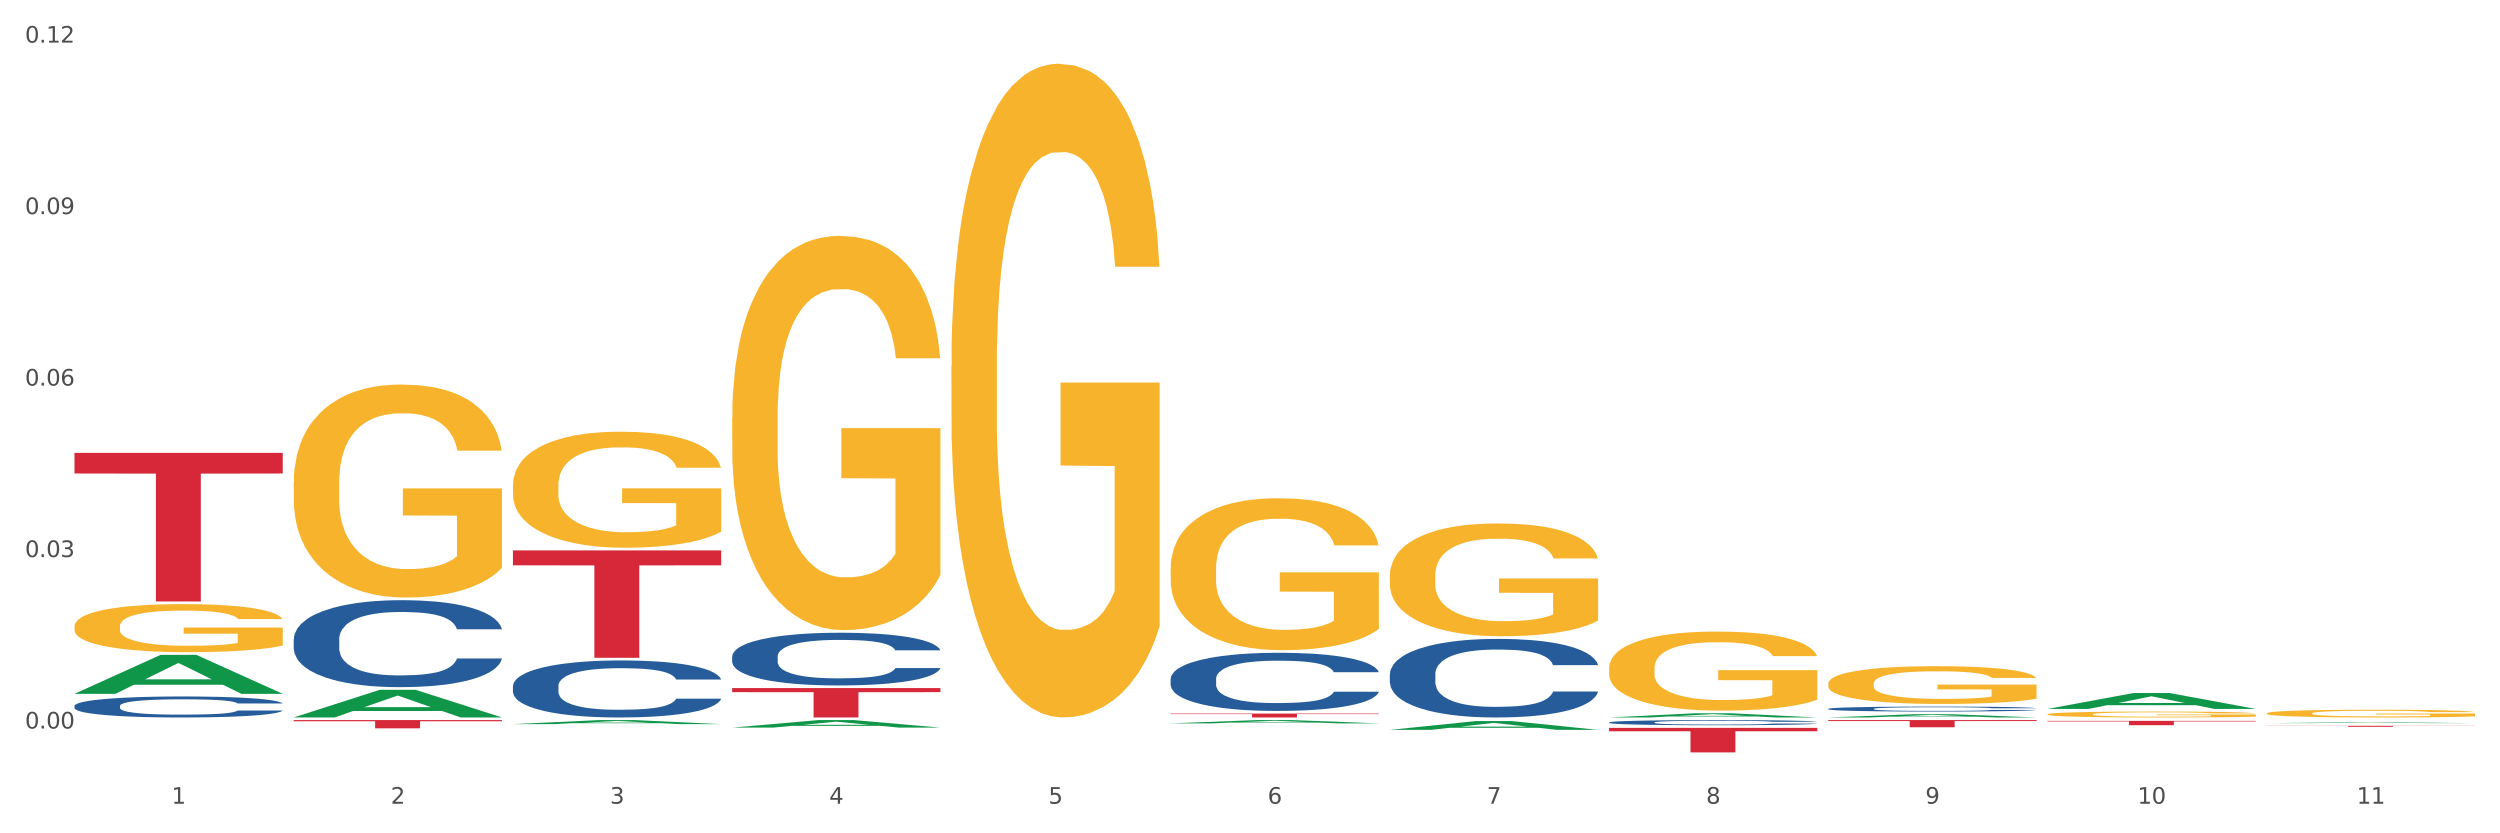 <?xml version="1.0" encoding="utf-8" standalone="no"?>
<!DOCTYPE svg PUBLIC "-//W3C//DTD SVG 1.1//EN"
  "http://www.w3.org/Graphics/SVG/1.1/DTD/svg11.dtd">
<svg xmlns:xlink="http://www.w3.org/1999/xlink" width="1080pt" height="360pt" viewBox="0 0 1080 360" xmlns="http://www.w3.org/2000/svg" version="1.1">
 <rect x="0" y="0" width="1080" height="360" fill="#333333" stroke="none"/>
 <defs>
  <style type="text/css">*{stroke-linejoin: round; stroke-linecap: butt}</style>
 </defs>
 <g id="figure_1">
  <g id="patch_1">
   <path d="M 0 360 
L 1080 360 
L 1080 0 
L 0 0 
z
" style="fill: #ffffff; stroke: #ffffff; stroke-linejoin: miter"/>
  </g>
  <g id="axes_1">
   <g id="matplotlib.axis_1">
    <g id="xtick_1">
     <g id="text_1">
      <!-- 1 -->
      <g style="fill: #4d4d4d" transform="translate(74.106 347.204) scale(0.096 -0.096)">
       <defs>
        <path id="DejaVuSans-31" d="M 794 531 
L 1825 531 
L 1825 4091 
L 703 3866 
L 703 4441 
L 1819 4666 
L 2450 4666 
L 2450 531 
L 3481 531 
L 3481 0 
L 794 0 
L 794 531 
z
" transform="scale(0.016)"/>
       </defs>
       <use xlink:href="#DejaVuSans-31"/>
      </g>
     </g>
    </g>
    <g id="xtick_2">
     <g id="text_2">
      <!-- 2 -->
      <g style="fill: #4d4d4d" transform="translate(168.812 347.204) scale(0.096 -0.096)">
       <defs>
        <path id="DejaVuSans-32" d="M 1228 531 
L 3431 531 
L 3431 0 
L 469 0 
L 469 531 
Q 828 903 1448 1529 
Q 2069 2156 2228 2338 
Q 2531 2678 2651 2914 
Q 2772 3150 2772 3378 
Q 2772 3750 2511 3984 
Q 2250 4219 1831 4219 
Q 1534 4219 1204 4116 
Q 875 4013 500 3803 
L 500 4441 
Q 881 4594 1212 4672 
Q 1544 4750 1819 4750 
Q 2544 4750 2975 4387 
Q 3406 4025 3406 3419 
Q 3406 3131 3298 2873 
Q 3191 2616 2906 2266 
Q 2828 2175 2409 1742 
Q 1991 1309 1228 531 
z
" transform="scale(0.016)"/>
       </defs>
       <use xlink:href="#DejaVuSans-32"/>
      </g>
     </g>
    </g>
    <g id="xtick_3">
     <g id="text_3">
      <!-- 3 -->
      <g style="fill: #4d4d4d" transform="translate(263.517 347.204) scale(0.096 -0.096)">
       <defs>
        <path id="DejaVuSans-33" d="M 2597 2516 
Q 3050 2419 3304 2112 
Q 3559 1806 3559 1356 
Q 3559 666 3084 287 
Q 2609 -91 1734 -91 
Q 1441 -91 1130 -33 
Q 819 25 488 141 
L 488 750 
Q 750 597 1062 519 
Q 1375 441 1716 441 
Q 2309 441 2620 675 
Q 2931 909 2931 1356 
Q 2931 1769 2642 2001 
Q 2353 2234 1838 2234 
L 1294 2234 
L 1294 2753 
L 1863 2753 
Q 2328 2753 2575 2939 
Q 2822 3125 2822 3475 
Q 2822 3834 2567 4026 
Q 2313 4219 1838 4219 
Q 1578 4219 1281 4162 
Q 984 4106 628 3988 
L 628 4550 
Q 988 4650 1302 4700 
Q 1616 4750 1894 4750 
Q 2613 4750 3031 4423 
Q 3450 4097 3450 3541 
Q 3450 3153 3228 2886 
Q 3006 2619 2597 2516 
z
" transform="scale(0.016)"/>
       </defs>
       <use xlink:href="#DejaVuSans-33"/>
      </g>
     </g>
    </g>
    <g id="xtick_4">
     <g id="text_4">
      <!-- 4 -->
      <g style="fill: #4d4d4d" transform="translate(358.223 347.204) scale(0.096 -0.096)">
       <defs>
        <path id="DejaVuSans-34" d="M 2419 4116 
L 825 1625 
L 2419 1625 
L 2419 4116 
z
M 2253 4666 
L 3047 4666 
L 3047 1625 
L 3713 1625 
L 3713 1100 
L 3047 1100 
L 3047 0 
L 2419 0 
L 2419 1100 
L 313 1100 
L 313 1709 
L 2253 4666 
z
" transform="scale(0.016)"/>
       </defs>
       <use xlink:href="#DejaVuSans-34"/>
      </g>
     </g>
    </g>
    <g id="xtick_5">
     <g id="text_5">
      <!-- 5 -->
      <g style="fill: #4d4d4d" transform="translate(452.928 347.204) scale(0.096 -0.096)">
       <defs>
        <path id="DejaVuSans-35" d="M 691 4666 
L 3169 4666 
L 3169 4134 
L 1269 4134 
L 1269 2991 
Q 1406 3038 1543 3061 
Q 1681 3084 1819 3084 
Q 2600 3084 3056 2656 
Q 3513 2228 3513 1497 
Q 3513 744 3044 326 
Q 2575 -91 1722 -91 
Q 1428 -91 1123 -41 
Q 819 9 494 109 
L 494 744 
Q 775 591 1075 516 
Q 1375 441 1709 441 
Q 2250 441 2565 725 
Q 2881 1009 2881 1497 
Q 2881 1984 2565 2268 
Q 2250 2553 1709 2553 
Q 1456 2553 1204 2497 
Q 953 2441 691 2322 
L 691 4666 
z
" transform="scale(0.016)"/>
       </defs>
       <use xlink:href="#DejaVuSans-35"/>
      </g>
     </g>
    </g>
    <g id="xtick_6">
     <g id="text_6">
      <!-- 6 -->
      <g style="fill: #4d4d4d" transform="translate(547.634 347.204) scale(0.096 -0.096)">
       <defs>
        <path id="DejaVuSans-36" d="M 2113 2584 
Q 1688 2584 1439 2293 
Q 1191 2003 1191 1497 
Q 1191 994 1439 701 
Q 1688 409 2113 409 
Q 2538 409 2786 701 
Q 3034 994 3034 1497 
Q 3034 2003 2786 2293 
Q 2538 2584 2113 2584 
z
M 3366 4563 
L 3366 3988 
Q 3128 4100 2886 4159 
Q 2644 4219 2406 4219 
Q 1781 4219 1451 3797 
Q 1122 3375 1075 2522 
Q 1259 2794 1537 2939 
Q 1816 3084 2150 3084 
Q 2853 3084 3261 2657 
Q 3669 2231 3669 1497 
Q 3669 778 3244 343 
Q 2819 -91 2113 -91 
Q 1303 -91 875 529 
Q 447 1150 447 2328 
Q 447 3434 972 4092 
Q 1497 4750 2381 4750 
Q 2619 4750 2861 4703 
Q 3103 4656 3366 4563 
z
" transform="scale(0.016)"/>
       </defs>
       <use xlink:href="#DejaVuSans-36"/>
      </g>
     </g>
    </g>
    <g id="xtick_7">
     <g id="text_7">
      <!-- 7 -->
      <g style="fill: #4d4d4d" transform="translate(642.339 347.204) scale(0.096 -0.096)">
       <defs>
        <path id="DejaVuSans-37" d="M 525 4666 
L 3525 4666 
L 3525 4397 
L 1831 0 
L 1172 0 
L 2766 4134 
L 525 4134 
L 525 4666 
z
" transform="scale(0.016)"/>
       </defs>
       <use xlink:href="#DejaVuSans-37"/>
      </g>
     </g>
    </g>
    <g id="xtick_8">
     <g id="text_8">
      <!-- 8 -->
      <g style="fill: #4d4d4d" transform="translate(737.044 347.204) scale(0.096 -0.096)">
       <defs>
        <path id="DejaVuSans-38" d="M 2034 2216 
Q 1584 2216 1326 1975 
Q 1069 1734 1069 1313 
Q 1069 891 1326 650 
Q 1584 409 2034 409 
Q 2484 409 2743 651 
Q 3003 894 3003 1313 
Q 3003 1734 2745 1975 
Q 2488 2216 2034 2216 
z
M 1403 2484 
Q 997 2584 770 2862 
Q 544 3141 544 3541 
Q 544 4100 942 4425 
Q 1341 4750 2034 4750 
Q 2731 4750 3128 4425 
Q 3525 4100 3525 3541 
Q 3525 3141 3298 2862 
Q 3072 2584 2669 2484 
Q 3125 2378 3379 2068 
Q 3634 1759 3634 1313 
Q 3634 634 3220 271 
Q 2806 -91 2034 -91 
Q 1263 -91 848 271 
Q 434 634 434 1313 
Q 434 1759 690 2068 
Q 947 2378 1403 2484 
z
M 1172 3481 
Q 1172 3119 1398 2916 
Q 1625 2713 2034 2713 
Q 2441 2713 2670 2916 
Q 2900 3119 2900 3481 
Q 2900 3844 2670 4047 
Q 2441 4250 2034 4250 
Q 1625 4250 1398 4047 
Q 1172 3844 1172 3481 
z
" transform="scale(0.016)"/>
       </defs>
       <use xlink:href="#DejaVuSans-38"/>
      </g>
     </g>
    </g>
    <g id="xtick_9">
     <g id="text_9">
      <!-- 9 -->
      <g style="fill: #4d4d4d" transform="translate(831.75 347.204) scale(0.096 -0.096)">
       <defs>
        <path id="DejaVuSans-39" d="M 703 97 
L 703 672 
Q 941 559 1184 500 
Q 1428 441 1663 441 
Q 2288 441 2617 861 
Q 2947 1281 2994 2138 
Q 2813 1869 2534 1725 
Q 2256 1581 1919 1581 
Q 1219 1581 811 2004 
Q 403 2428 403 3163 
Q 403 3881 828 4315 
Q 1253 4750 1959 4750 
Q 2769 4750 3195 4129 
Q 3622 3509 3622 2328 
Q 3622 1225 3098 567 
Q 2575 -91 1691 -91 
Q 1453 -91 1209 -44 
Q 966 3 703 97 
z
M 1959 2075 
Q 2384 2075 2632 2365 
Q 2881 2656 2881 3163 
Q 2881 3666 2632 3958 
Q 2384 4250 1959 4250 
Q 1534 4250 1286 3958 
Q 1038 3666 1038 3163 
Q 1038 2656 1286 2365 
Q 1534 2075 1959 2075 
z
" transform="scale(0.016)"/>
       </defs>
       <use xlink:href="#DejaVuSans-39"/>
      </g>
     </g>
    </g>
    <g id="xtick_10">
     <g id="text_10">
      <!-- 10 -->
      <g style="fill: #4d4d4d" transform="translate(923.401 347.204) scale(0.096 -0.096)">
       <defs>
        <path id="DejaVuSans-30" d="M 2034 4250 
Q 1547 4250 1301 3770 
Q 1056 3291 1056 2328 
Q 1056 1369 1301 889 
Q 1547 409 2034 409 
Q 2525 409 2770 889 
Q 3016 1369 3016 2328 
Q 3016 3291 2770 3770 
Q 2525 4250 2034 4250 
z
M 2034 4750 
Q 2819 4750 3233 4129 
Q 3647 3509 3647 2328 
Q 3647 1150 3233 529 
Q 2819 -91 2034 -91 
Q 1250 -91 836 529 
Q 422 1150 422 2328 
Q 422 3509 836 4129 
Q 1250 4750 2034 4750 
z
" transform="scale(0.016)"/>
       </defs>
       <use xlink:href="#DejaVuSans-31"/>
       <use xlink:href="#DejaVuSans-30" transform="translate(63.623 0)"/>
      </g>
     </g>
    </g>
    <g id="xtick_11">
     <g id="text_11">
      <!-- 11 -->
      <g style="fill: #4d4d4d" transform="translate(1018.107 347.204) scale(0.096 -0.096)">
       <use xlink:href="#DejaVuSans-31"/>
       <use xlink:href="#DejaVuSans-31" transform="translate(63.623 0)"/>
      </g>
     </g>
    </g>
    <g id="xtick_12"/>
    <g id="xtick_13"/>
    <g id="xtick_14"/>
    <g id="xtick_15"/>
    <g id="xtick_16"/>
    <g id="xtick_17"/>
    <g id="xtick_18"/>
    <g id="xtick_19"/>
    <g id="xtick_20"/>
    <g id="xtick_21"/>
   </g>
   <g id="matplotlib.axis_2">
    <g id="ytick_1">
     <g id="text_12">
      <!-- 0.00 -->
      <g style="fill: #4d4d4d" transform="translate(10.8 314.727) scale(0.096 -0.096)">
       <defs>
        <path id="DejaVuSans-2e" d="M 684 794 
L 1344 794 
L 1344 0 
L 684 0 
L 684 794 
z
" transform="scale(0.016)"/>
       </defs>
       <use xlink:href="#DejaVuSans-30"/>
       <use xlink:href="#DejaVuSans-2e" transform="translate(63.623 0)"/>
       <use xlink:href="#DejaVuSans-30" transform="translate(95.41 0)"/>
       <use xlink:href="#DejaVuSans-30" transform="translate(159.033 0)"/>
      </g>
     </g>
    </g>
    <g id="ytick_2">
     <g id="text_13">
      <!-- 0.03 -->
      <g style="fill: #4d4d4d" transform="translate(10.8 240.65) scale(0.096 -0.096)">
       <use xlink:href="#DejaVuSans-30"/>
       <use xlink:href="#DejaVuSans-2e" transform="translate(63.623 0)"/>
       <use xlink:href="#DejaVuSans-30" transform="translate(95.41 0)"/>
       <use xlink:href="#DejaVuSans-33" transform="translate(159.033 0)"/>
      </g>
     </g>
    </g>
    <g id="ytick_3">
     <g id="text_14">
      <!-- 0.06 -->
      <g style="fill: #4d4d4d" transform="translate(10.8 166.573) scale(0.096 -0.096)">
       <use xlink:href="#DejaVuSans-30"/>
       <use xlink:href="#DejaVuSans-2e" transform="translate(63.623 0)"/>
       <use xlink:href="#DejaVuSans-30" transform="translate(95.41 0)"/>
       <use xlink:href="#DejaVuSans-36" transform="translate(159.033 0)"/>
      </g>
     </g>
    </g>
    <g id="ytick_4">
     <g id="text_15">
      <!-- 0.09 -->
      <g style="fill: #4d4d4d" transform="translate(10.8 92.495) scale(0.096 -0.096)">
       <use xlink:href="#DejaVuSans-30"/>
       <use xlink:href="#DejaVuSans-2e" transform="translate(63.623 0)"/>
       <use xlink:href="#DejaVuSans-30" transform="translate(95.41 0)"/>
       <use xlink:href="#DejaVuSans-39" transform="translate(159.033 0)"/>
      </g>
     </g>
    </g>
    <g id="ytick_5">
     <g id="text_16">
      <!-- 0.12 -->
      <g style="fill: #4d4d4d" transform="translate(10.8 18.418) scale(0.096 -0.096)">
       <use xlink:href="#DejaVuSans-30"/>
       <use xlink:href="#DejaVuSans-2e" transform="translate(63.623 0)"/>
       <use xlink:href="#DejaVuSans-31" transform="translate(95.41 0)"/>
       <use xlink:href="#DejaVuSans-32" transform="translate(159.033 0)"/>
      </g>
     </g>
    </g>
    <g id="ytick_6"/>
    <g id="ytick_7"/>
    <g id="ytick_8"/>
    <g id="ytick_9"/>
   </g>
   <g id="PolyCollection_1">
    <path d="M 32.175 299.712 
L 32.268 299.696 
L 69.369 282.9 
L 84.766 282.884 
L 122.145 299.744 
L 104.337 299.744 
L 96.267 295.818 
L 57.96 295.818 
L 57.682 295.881 
L 49.891 299.744 
L 32.175 299.744 
L 32.175 299.712 
L 62.783 293.475 
L 91.444 293.459 
L 77.253 286.478 
L 77.067 286.446 
L 76.882 286.494 
L 62.691 293.459 
L 62.783 293.475 
L 32.175 299.712 
z
" clip-path="url(#p50118f830b)" style="fill: #109648"/>
    <path d="M 221.586 312.823 
L 221.679 312.821 
L 258.78 311.081 
L 274.177 311.08 
L 311.556 312.826 
L 293.748 312.826 
L 285.678 312.419 
L 247.371 312.419 
L 247.093 312.426 
L 239.302 312.826 
L 221.586 312.826 
L 221.586 312.823 
L 252.194 312.177 
L 280.855 312.175 
L 266.664 311.452 
L 266.478 311.449 
L 266.293 311.454 
L 252.102 312.175 
L 252.194 312.177 
L 221.586 312.823 
z
" clip-path="url(#p50118f830b)" style="fill: #109648"/>
    <path d="M 126.88 309.923 
L 126.973 309.912 
L 164.074 297.991 
L 179.471 297.98 
L 216.851 309.946 
L 199.042 309.946 
L 190.973 307.159 
L 152.666 307.159 
L 152.387 307.204 
L 144.596 309.946 
L 126.88 309.946 
L 126.88 309.923 
L 157.489 305.496 
L 186.15 305.485 
L 171.958 300.53 
L 171.773 300.508 
L 171.587 300.541 
L 157.396 305.485 
L 157.489 305.496 
L 126.88 309.923 
z
" clip-path="url(#p50118f830b)" style="fill: #109648"/>
    <path d="M 316.291 314.325 
L 316.384 314.322 
L 353.485 311.083 
L 368.882 311.08 
L 406.262 314.331 
L 388.453 314.331 
L 380.384 313.574 
L 342.077 313.574 
L 341.798 313.586 
L 334.007 314.331 
L 316.291 314.331 
L 316.291 314.325 
L 346.9 313.122 
L 375.56 313.119 
L 361.369 311.773 
L 361.184 311.767 
L 360.998 311.776 
L 346.807 313.119 
L 346.9 313.122 
L 316.291 314.325 
z
" clip-path="url(#p50118f830b)" style="fill: #109648"/>
    <path d="M 505.702 312.493 
L 505.795 312.492 
L 542.896 311.081 
L 558.293 311.08 
L 595.673 312.496 
L 577.864 312.496 
L 569.795 312.166 
L 531.488 312.166 
L 531.209 312.171 
L 523.418 312.496 
L 505.702 312.496 
L 505.702 312.493 
L 536.311 311.969 
L 564.971 311.968 
L 550.78 311.382 
L 550.595 311.379 
L 550.409 311.383 
L 536.218 311.968 
L 536.311 311.969 
L 505.702 312.493 
z
" clip-path="url(#p50118f830b)" style="fill: #109648"/>
    <path d="M 316.291 180.601 
L 316.398 180.446 
L 316.398 174.846 
L 316.61 170.025 
L 317.672 158.36 
L 319.266 148.717 
L 320.434 143.584 
L 321.603 139.385 
L 322.983 135.185 
L 324.683 130.83 
L 327.763 124.454 
L 329.675 121.187 
L 332.012 117.766 
L 336.261 112.789 
L 339.342 109.989 
L 342.528 107.656 
L 347.733 104.856 
L 351.132 103.612 
L 354.744 102.679 
L 359.099 102.057 
L 362.392 101.901 
L 369.615 102.368 
L 375.776 103.768 
L 378.75 104.856 
L 382.574 106.723 
L 384.592 107.967 
L 387.885 110.456 
L 391.284 113.722 
L 393.621 116.521 
L 397.127 121.809 
L 399.782 127.098 
L 402.225 133.63 
L 403.5 138.14 
L 404.456 142.34 
L 405.306 147.161 
L 406.155 154.783 
L 387.035 154.783 
L 386.292 149.339 
L 385.123 144.206 
L 383.424 139.229 
L 381.937 136.119 
L 379.387 132.23 
L 377.051 129.742 
L 374.607 127.875 
L 371.633 126.32 
L 369.296 125.542 
L 366.003 124.92 
L 359.524 125.076 
L 355.169 126.32 
L 352.195 127.875 
L 350.283 129.275 
L 348.583 130.83 
L 346.671 133.008 
L 344.44 136.274 
L 342.847 139.229 
L 341.254 142.962 
L 339.979 146.695 
L 338.811 151.05 
L 337.855 155.716 
L 337.111 160.537 
L 336.474 166.448 
L 335.943 176.246 
L 335.943 197.554 
L 336.155 202.376 
L 336.686 208.753 
L 337.323 213.574 
L 338.386 219.329 
L 339.342 223.217 
L 341.147 228.816 
L 343.166 233.482 
L 344.759 236.437 
L 346.352 238.926 
L 349.114 242.348 
L 352.195 245.147 
L 354.85 246.858 
L 358.462 248.414 
L 360.905 249.036 
L 363.029 249.347 
L 368.234 249.347 
L 371.952 248.88 
L 376.095 247.791 
L 379.281 246.392 
L 381.937 244.681 
L 384.911 241.881 
L 386.823 239.237 
L 386.823 206.731 
L 363.454 206.575 
L 363.454 184.956 
L 406.262 184.956 
L 406.262 248.414 
L 404.456 251.68 
L 402.438 254.635 
L 400.313 257.279 
L 397.127 260.545 
L 393.303 263.656 
L 389.903 265.833 
L 386.292 267.7 
L 382.043 269.411 
L 376.519 270.966 
L 373.12 271.588 
L 368.871 272.055 
L 363.879 272.21 
L 359.524 271.899 
L 355.275 271.121 
L 350.814 269.722 
L 346.459 267.7 
L 343.166 265.678 
L 339.873 263.189 
L 336.367 259.923 
L 333.606 256.812 
L 331.481 254.013 
L 329.144 250.435 
L 326.595 245.769 
L 324.683 241.57 
L 322.983 237.215 
L 321.178 231.616 
L 319.903 226.794 
L 318.628 220.729 
L 317.885 216.218 
L 317.035 209.219 
L 316.398 199.421 
L 316.291 180.601 
z
" clip-path="url(#p50118f830b)" style="fill: #f7b32b"/>
    <path d="M 505.702 245.569 
L 505.809 245.509 
L 505.809 243.351 
L 506.021 241.493 
L 507.083 236.998 
L 508.677 233.282 
L 509.845 231.304 
L 511.014 229.686 
L 512.394 228.067 
L 514.094 226.389 
L 517.174 223.932 
L 519.086 222.673 
L 521.423 221.354 
L 525.672 219.436 
L 528.753 218.357 
L 531.939 217.458 
L 537.144 216.379 
L 540.543 215.9 
L 544.155 215.54 
L 548.51 215.301 
L 551.803 215.241 
L 559.026 215.42 
L 565.187 215.96 
L 568.161 216.379 
L 571.985 217.099 
L 574.003 217.578 
L 577.296 218.537 
L 580.695 219.796 
L 583.032 220.875 
L 586.537 222.913 
L 589.193 224.951 
L 591.636 227.468 
L 592.911 229.206 
L 593.867 230.824 
L 594.717 232.682 
L 595.566 235.619 
L 576.446 235.619 
L 575.703 233.522 
L 574.534 231.544 
L 572.835 229.626 
L 571.348 228.427 
L 568.798 226.928 
L 566.461 225.969 
L 564.018 225.25 
L 561.044 224.651 
L 558.707 224.351 
L 555.414 224.111 
L 548.935 224.171 
L 544.58 224.651 
L 541.606 225.25 
L 539.694 225.79 
L 537.994 226.389 
L 536.082 227.228 
L 533.851 228.487 
L 532.258 229.626 
L 530.665 231.064 
L 529.39 232.503 
L 528.222 234.181 
L 527.266 235.979 
L 526.522 237.837 
L 525.885 240.115 
L 525.354 243.891 
L 525.354 252.102 
L 525.566 253.96 
L 526.097 256.418 
L 526.734 258.276 
L 527.797 260.493 
L 528.753 261.992 
L 530.558 264.15 
L 532.577 265.948 
L 534.17 267.086 
L 535.763 268.045 
L 538.525 269.364 
L 541.606 270.443 
L 544.261 271.102 
L 547.873 271.702 
L 550.316 271.941 
L 552.44 272.061 
L 557.645 272.061 
L 561.363 271.881 
L 565.505 271.462 
L 568.692 270.922 
L 571.348 270.263 
L 574.322 269.184 
L 576.234 268.165 
L 576.234 255.638 
L 552.865 255.578 
L 552.865 247.247 
L 595.673 247.247 
L 595.673 271.702 
L 593.867 272.96 
L 591.849 274.099 
L 589.724 275.118 
L 586.537 276.377 
L 582.713 277.575 
L 579.314 278.415 
L 575.703 279.134 
L 571.454 279.793 
L 565.93 280.393 
L 562.531 280.632 
L 558.282 280.812 
L 553.29 280.872 
L 548.935 280.752 
L 544.686 280.452 
L 540.225 279.913 
L 535.87 279.134 
L 532.577 278.355 
L 529.284 277.396 
L 525.778 276.137 
L 523.017 274.938 
L 520.892 273.859 
L 518.555 272.481 
L 516.006 270.683 
L 514.094 269.064 
L 512.394 267.386 
L 510.589 265.228 
L 509.314 263.37 
L 508.039 261.033 
L 507.296 259.295 
L 506.446 256.597 
L 505.809 252.821 
L 505.702 245.569 
z
" clip-path="url(#p50118f830b)" style="fill: #f7b32b"/>
    <path d="M 410.997 158.034 
L 411.103 157.776 
L 411.103 148.491 
L 411.316 140.496 
L 412.378 121.153 
L 413.971 105.162 
L 415.14 96.651 
L 416.308 89.687 
L 417.689 82.723 
L 419.388 75.502 
L 422.469 64.927 
L 424.381 59.511 
L 426.718 53.837 
L 430.967 45.584 
L 434.047 40.941 
L 437.234 37.073 
L 442.439 32.43 
L 445.838 30.367 
L 449.449 28.819 
L 453.804 27.788 
L 457.097 27.53 
L 464.32 28.304 
L 470.481 30.625 
L 473.456 32.43 
L 477.28 35.525 
L 479.298 37.588 
L 482.591 41.715 
L 485.99 47.131 
L 488.327 51.774 
L 491.832 60.543 
L 494.488 69.312 
L 496.931 80.144 
L 498.205 87.624 
L 499.161 94.587 
L 500.011 102.583 
L 500.861 115.221 
L 481.741 115.221 
L 480.997 106.194 
L 479.829 97.682 
L 478.129 89.429 
L 476.642 84.271 
L 474.093 77.823 
L 471.756 73.696 
L 469.313 70.601 
L 466.339 68.022 
L 464.002 66.733 
L 460.709 65.701 
L 454.229 65.959 
L 449.874 68.022 
L 446.9 70.601 
L 444.988 72.923 
L 443.288 75.502 
L 441.376 79.113 
L 439.146 84.529 
L 437.552 89.429 
L 435.959 95.619 
L 434.684 101.809 
L 433.516 109.031 
L 432.56 116.768 
L 431.816 124.763 
L 431.179 134.564 
L 430.648 150.813 
L 430.648 186.147 
L 430.86 194.142 
L 431.392 204.717 
L 432.029 212.712 
L 433.091 222.255 
L 434.047 228.703 
L 435.853 237.988 
L 437.871 245.725 
L 439.464 250.625 
L 441.058 254.752 
L 443.82 260.426 
L 446.9 265.069 
L 449.556 267.906 
L 453.167 270.485 
L 455.61 271.516 
L 457.735 272.032 
L 462.94 272.032 
L 466.657 271.258 
L 470.8 269.453 
L 473.987 267.132 
L 476.642 264.295 
L 479.616 259.652 
L 481.528 255.268 
L 481.528 201.364 
L 458.16 201.106 
L 458.16 165.256 
L 500.967 165.256 
L 500.967 270.485 
L 499.161 275.901 
L 497.143 280.801 
L 495.019 285.186 
L 491.832 290.602 
L 488.008 295.76 
L 484.609 299.371 
L 480.997 302.466 
L 476.748 305.303 
L 471.225 307.882 
L 467.826 308.914 
L 463.577 309.688 
L 458.584 309.946 
L 454.229 309.43 
L 449.98 308.14 
L 445.519 305.819 
L 441.164 302.466 
L 437.871 299.113 
L 434.578 294.987 
L 431.073 289.57 
L 428.311 284.412 
L 426.187 279.77 
L 423.85 273.838 
L 421.3 266.1 
L 419.388 259.136 
L 417.689 251.915 
L 415.883 242.63 
L 414.608 234.635 
L 413.334 224.576 
L 412.59 217.097 
L 411.74 205.49 
L 411.103 189.242 
L 410.997 158.034 
z
" clip-path="url(#p50118f830b)" style="fill: #f7b32b"/>
    <path d="M 221.586 237.763 
L 311.556 237.763 
L 311.556 244.214 
L 276.165 244.257 
L 276.165 284.183 
L 256.764 284.183 
L 256.764 244.257 
L 221.586 244.214 
L 221.586 237.806 
L 221.586 237.763 
z
" clip-path="url(#p50118f830b)" style="fill: #d62839"/>
    <path d="M 316.291 297.25 
L 406.262 297.25 
L 406.262 299.014 
L 370.871 299.026 
L 370.871 309.946 
L 351.469 309.946 
L 351.469 299.026 
L 316.291 299.014 
L 316.291 297.261 
L 316.291 297.25 
z
" clip-path="url(#p50118f830b)" style="fill: #d62839"/>
    <path d="M 505.702 308.255 
L 595.673 308.255 
L 595.673 308.49 
L 560.281 308.491 
L 560.281 309.946 
L 540.88 309.946 
L 540.88 308.491 
L 505.702 308.49 
L 505.702 308.257 
L 505.702 308.255 
z
" clip-path="url(#p50118f830b)" style="fill: #d62839"/>
    <path d="M 695.113 314.431 
L 785.084 314.431 
L 785.084 315.904 
L 749.692 315.914 
L 749.692 325.034 
L 730.291 325.034 
L 730.291 315.914 
L 695.113 315.904 
L 695.113 314.441 
L 695.113 314.431 
z
" clip-path="url(#p50118f830b)" style="fill: #d62839"/>
    <path d="M 789.819 311.08 
L 879.789 311.08 
L 879.789 311.51 
L 844.398 311.513 
L 844.398 314.177 
L 824.997 314.177 
L 824.997 311.513 
L 789.819 311.51 
L 789.819 311.083 
L 789.819 311.08 
z
" clip-path="url(#p50118f830b)" style="fill: #d62839"/>
    <path d="M 32.175 195.625 
L 122.145 195.625 
L 122.145 204.549 
L 86.754 204.61 
L 86.754 259.847 
L 67.353 259.847 
L 67.353 204.61 
L 32.175 204.549 
L 32.175 195.685 
L 32.175 195.625 
z
" clip-path="url(#p50118f830b)" style="fill: #d62839"/>
    <path d="M 126.88 311.08 
L 216.851 311.08 
L 216.851 311.573 
L 181.46 311.576 
L 181.46 314.629 
L 162.058 314.629 
L 162.058 311.576 
L 126.88 311.573 
L 126.88 311.083 
L 126.88 311.08 
z
" clip-path="url(#p50118f830b)" style="fill: #d62839"/>
    <path d="M 600.408 248.655 
L 600.514 248.61 
L 600.514 247.008 
L 600.727 245.629 
L 601.789 242.291 
L 603.382 239.532 
L 604.551 238.064 
L 605.719 236.862 
L 607.1 235.661 
L 608.799 234.415 
L 611.88 232.59 
L 613.792 231.656 
L 616.129 230.677 
L 620.378 229.253 
L 623.458 228.452 
L 626.645 227.784 
L 631.85 226.983 
L 635.249 226.627 
L 638.86 226.36 
L 643.215 226.182 
L 646.508 226.138 
L 653.731 226.271 
L 659.892 226.672 
L 662.867 226.983 
L 666.691 227.517 
L 668.709 227.873 
L 672.002 228.585 
L 675.401 229.52 
L 677.738 230.321 
L 681.243 231.834 
L 683.899 233.347 
L 686.342 235.216 
L 687.616 236.506 
L 688.572 237.708 
L 689.422 239.087 
L 690.272 241.268 
L 671.152 241.268 
L 670.408 239.71 
L 669.24 238.242 
L 667.54 236.818 
L 666.053 235.928 
L 663.504 234.815 
L 661.167 234.103 
L 658.724 233.569 
L 655.75 233.124 
L 653.413 232.902 
L 650.12 232.724 
L 643.64 232.768 
L 639.285 233.124 
L 636.311 233.569 
L 634.399 233.97 
L 632.699 234.415 
L 630.787 235.038 
L 628.557 235.972 
L 626.963 236.818 
L 625.37 237.886 
L 624.095 238.954 
L 622.927 240.2 
L 621.971 241.535 
L 621.227 242.914 
L 620.59 244.605 
L 620.059 247.409 
L 620.059 253.505 
L 620.271 254.885 
L 620.803 256.709 
L 621.44 258.088 
L 622.502 259.735 
L 623.458 260.847 
L 625.264 262.449 
L 627.282 263.784 
L 628.875 264.63 
L 630.469 265.342 
L 633.231 266.321 
L 636.311 267.122 
L 638.967 267.611 
L 642.578 268.056 
L 645.021 268.234 
L 647.146 268.323 
L 652.351 268.323 
L 656.068 268.19 
L 660.211 267.878 
L 663.398 267.478 
L 666.053 266.988 
L 669.027 266.187 
L 670.939 265.431 
L 670.939 256.131 
L 647.571 256.086 
L 647.571 249.901 
L 690.378 249.901 
L 690.378 268.056 
L 688.572 268.991 
L 686.554 269.836 
L 684.43 270.593 
L 681.243 271.527 
L 677.419 272.417 
L 674.02 273.04 
L 670.408 273.574 
L 666.159 274.064 
L 660.636 274.509 
L 657.237 274.687 
L 652.988 274.82 
L 647.995 274.865 
L 643.64 274.776 
L 639.391 274.553 
L 634.93 274.153 
L 630.575 273.574 
L 627.282 272.996 
L 623.989 272.284 
L 620.484 271.349 
L 617.722 270.459 
L 615.598 269.658 
L 613.261 268.635 
L 610.711 267.3 
L 608.799 266.098 
L 607.1 264.852 
L 605.294 263.25 
L 604.019 261.871 
L 602.745 260.135 
L 602.001 258.845 
L 601.151 256.843 
L 600.514 254.039 
L 600.408 248.655 
z
" clip-path="url(#p50118f830b)" style="fill: #f7b32b"/>
    <path d="M 695.113 288.622 
L 695.22 288.591 
L 695.22 287.468 
L 695.432 286.501 
L 696.494 284.162 
L 698.088 282.229 
L 699.256 281.2 
L 700.424 280.358 
L 701.805 279.516 
L 703.505 278.642 
L 706.585 277.364 
L 708.497 276.709 
L 710.834 276.023 
L 715.083 275.025 
L 718.164 274.463 
L 721.35 273.995 
L 726.555 273.434 
L 729.954 273.185 
L 733.566 272.997 
L 737.921 272.873 
L 741.214 272.842 
L 748.437 272.935 
L 754.598 273.216 
L 757.572 273.434 
L 761.396 273.808 
L 763.414 274.058 
L 766.707 274.557 
L 770.106 275.212 
L 772.443 275.773 
L 775.948 276.833 
L 778.604 277.894 
L 781.047 279.204 
L 782.322 280.108 
L 783.278 280.95 
L 784.128 281.917 
L 784.977 283.445 
L 765.857 283.445 
L 765.114 282.354 
L 763.945 281.324 
L 762.246 280.326 
L 760.759 279.703 
L 758.209 278.923 
L 755.872 278.424 
L 753.429 278.05 
L 750.455 277.738 
L 748.118 277.582 
L 744.825 277.457 
L 738.346 277.488 
L 733.991 277.738 
L 731.016 278.05 
L 729.104 278.33 
L 727.405 278.642 
L 725.493 279.079 
L 723.262 279.734 
L 721.669 280.326 
L 720.076 281.075 
L 718.801 281.823 
L 717.632 282.697 
L 716.676 283.632 
L 715.933 284.599 
L 715.296 285.784 
L 714.764 287.749 
L 714.764 292.021 
L 714.977 292.988 
L 715.508 294.267 
L 716.145 295.234 
L 717.208 296.388 
L 718.164 297.167 
L 719.969 298.29 
L 721.988 299.226 
L 723.581 299.818 
L 725.174 300.317 
L 727.936 301.003 
L 731.016 301.565 
L 733.672 301.908 
L 737.284 302.22 
L 739.727 302.344 
L 741.851 302.407 
L 747.056 302.407 
L 750.774 302.313 
L 754.916 302.095 
L 758.103 301.814 
L 760.759 301.471 
L 763.733 300.91 
L 765.645 300.38 
L 765.645 293.861 
L 742.276 293.83 
L 742.276 289.495 
L 785.084 289.495 
L 785.084 302.22 
L 783.278 302.874 
L 781.26 303.467 
L 779.135 303.997 
L 775.948 304.652 
L 772.124 305.276 
L 768.725 305.712 
L 765.114 306.087 
L 760.865 306.43 
L 755.341 306.742 
L 751.942 306.866 
L 747.693 306.96 
L 742.701 306.991 
L 738.346 306.929 
L 734.097 306.773 
L 729.636 306.492 
L 725.28 306.087 
L 721.988 305.681 
L 718.695 305.182 
L 715.189 304.527 
L 712.428 303.904 
L 710.303 303.342 
L 707.966 302.625 
L 705.417 301.689 
L 703.505 300.847 
L 701.805 299.974 
L 700 298.851 
L 698.725 297.885 
L 697.45 296.668 
L 696.707 295.764 
L 695.857 294.36 
L 695.22 292.396 
L 695.113 288.622 
z
" clip-path="url(#p50118f830b)" style="fill: #f7b32b"/>
    <path d="M 32.175 304.952 
L 32.281 304.944 
L 32.281 304.712 
L 32.6 304.397 
L 33.77 303.818 
L 35.259 303.379 
L 37.811 302.865 
L 39.194 302.65 
L 41.002 302.41 
L 44.724 302.021 
L 48.978 301.69 
L 51.956 301.507 
L 54.189 301.392 
L 59.187 301.184 
L 62.059 301.093 
L 65.036 301.019 
L 67.589 300.969 
L 71.843 300.911 
L 75.246 300.886 
L 79.181 300.878 
L 82.477 300.886 
L 86.838 300.92 
L 93.219 301.019 
L 95.665 301.077 
L 98.961 301.176 
L 102.365 301.309 
L 105.13 301.441 
L 108.32 301.632 
L 111.617 301.88 
L 114.807 302.195 
L 117.041 302.485 
L 118.848 302.791 
L 120.444 303.164 
L 121.613 303.569 
L 122.145 303.909 
L 102.684 303.909 
L 102.152 303.602 
L 101.088 303.271 
L 100.025 303.048 
L 98.855 302.865 
L 97.047 302.658 
L 95.452 302.526 
L 92.793 302.369 
L 90.347 302.269 
L 88.327 302.211 
L 85.881 302.162 
L 80.67 302.112 
L 76.947 302.112 
L 74.608 302.129 
L 71.736 302.17 
L 69.29 302.228 
L 66.419 302.327 
L 64.186 302.435 
L 61.952 302.576 
L 60.676 302.675 
L 58.762 302.857 
L 57.486 303.006 
L 55.784 303.263 
L 54.827 303.445 
L 53.126 303.917 
L 52.381 304.265 
L 52.062 304.505 
L 51.849 304.77 
L 51.849 306.062 
L 52.487 306.642 
L 53.019 306.89 
L 53.87 307.171 
L 55.465 307.536 
L 57.805 307.892 
L 60.251 308.149 
L 62.271 308.306 
L 64.186 308.422 
L 66.1 308.513 
L 68.44 308.596 
L 70.354 308.645 
L 73.225 308.695 
L 76.628 308.72 
L 79.287 308.72 
L 84.711 308.679 
L 87.157 308.637 
L 89.496 308.579 
L 92.049 308.488 
L 94.069 308.389 
L 95.239 308.314 
L 97.153 308.157 
L 98.642 307.991 
L 99.919 307.801 
L 100.769 307.635 
L 101.726 307.387 
L 102.471 307.105 
L 102.684 306.956 
L 122.145 306.956 
L 121.72 307.254 
L 120.975 307.544 
L 119.487 307.933 
L 118.317 308.157 
L 116.509 308.43 
L 114.595 308.662 
L 111.936 308.919 
L 109.49 309.109 
L 106.937 309.275 
L 104.172 309.424 
L 99.174 309.631 
L 97.366 309.689 
L 93.538 309.788 
L 90.56 309.846 
L 86.2 309.904 
L 81.733 309.937 
L 77.054 309.946 
L 72.906 309.929 
L 68.333 309.879 
L 65.462 309.83 
L 62.271 309.755 
L 58.549 309.639 
L 55.04 309.498 
L 51.743 309.333 
L 48.659 309.142 
L 45.788 308.927 
L 42.065 308.571 
L 39.3 308.223 
L 37.28 307.9 
L 35.897 307.627 
L 34.515 307.279 
L 33.77 307.039 
L 32.6 306.459 
L 32.175 305.921 
L 32.175 304.952 
z
" clip-path="url(#p50118f830b)" style="fill: #255c99"/>
    <path d="M 884.524 311.425 
L 974.495 311.425 
L 974.495 311.685 
L 939.103 311.687 
L 939.103 313.298 
L 919.702 313.298 
L 919.702 311.687 
L 884.524 311.685 
L 884.524 311.426 
L 884.524 311.425 
z
" clip-path="url(#p50118f830b)" style="fill: #d62839"/>
    <path d="M 221.586 296.383 
L 221.692 296.361 
L 221.692 295.731 
L 222.011 294.876 
L 223.181 293.302 
L 224.67 292.11 
L 227.222 290.715 
L 228.605 290.131 
L 230.413 289.478 
L 234.135 288.421 
L 238.389 287.522 
L 241.367 287.027 
L 243.6 286.712 
L 248.598 286.15 
L 251.47 285.902 
L 254.447 285.7 
L 257 285.565 
L 261.254 285.407 
L 264.657 285.34 
L 268.592 285.317 
L 271.888 285.34 
L 276.249 285.43 
L 282.63 285.7 
L 285.076 285.857 
L 288.372 286.127 
L 291.775 286.487 
L 294.541 286.847 
L 297.731 287.364 
L 301.028 288.039 
L 304.218 288.894 
L 306.451 289.681 
L 308.259 290.513 
L 309.855 291.525 
L 311.024 292.627 
L 311.556 293.549 
L 292.095 293.549 
L 291.563 292.717 
L 290.499 291.817 
L 289.436 291.21 
L 288.266 290.715 
L 286.458 290.153 
L 284.863 289.793 
L 282.204 289.366 
L 279.758 289.096 
L 277.738 288.939 
L 275.292 288.804 
L 270.081 288.669 
L 266.358 288.669 
L 264.019 288.714 
L 261.147 288.826 
L 258.701 288.984 
L 255.83 289.253 
L 253.597 289.546 
L 251.363 289.928 
L 250.087 290.198 
L 248.173 290.693 
L 246.897 291.098 
L 245.195 291.795 
L 244.238 292.29 
L 242.536 293.572 
L 241.792 294.516 
L 241.473 295.169 
L 241.26 295.888 
L 241.26 299.397 
L 241.898 300.971 
L 242.43 301.646 
L 243.281 302.411 
L 244.876 303.401 
L 247.216 304.368 
L 249.662 305.065 
L 251.682 305.492 
L 253.597 305.807 
L 255.511 306.055 
L 257.851 306.279 
L 259.765 306.414 
L 262.636 306.549 
L 266.039 306.617 
L 268.698 306.617 
L 274.122 306.504 
L 276.568 306.392 
L 278.907 306.234 
L 281.46 305.987 
L 283.48 305.717 
L 284.65 305.515 
L 286.564 305.087 
L 288.053 304.638 
L 289.329 304.12 
L 290.18 303.67 
L 291.137 302.996 
L 291.882 302.231 
L 292.095 301.826 
L 311.556 301.826 
L 311.131 302.636 
L 310.386 303.423 
L 308.897 304.48 
L 307.728 305.087 
L 305.92 305.83 
L 304.005 306.459 
L 301.347 307.157 
L 298.901 307.674 
L 296.348 308.124 
L 293.583 308.529 
L 288.585 309.091 
L 286.777 309.248 
L 282.949 309.518 
L 279.971 309.676 
L 275.611 309.833 
L 271.144 309.923 
L 266.465 309.946 
L 262.317 309.901 
L 257.744 309.766 
L 254.873 309.631 
L 251.682 309.428 
L 247.96 309.113 
L 244.451 308.731 
L 241.154 308.281 
L 238.07 307.764 
L 235.198 307.179 
L 231.476 306.212 
L 228.711 305.267 
L 226.691 304.39 
L 225.308 303.648 
L 223.926 302.703 
L 223.181 302.051 
L 222.011 300.477 
L 221.586 299.015 
L 221.586 296.383 
z
" clip-path="url(#p50118f830b)" style="fill: #255c99"/>
    <path d="M 979.23 313.54 
L 1069.2 313.54 
L 1069.2 313.6 
L 1033.809 313.601 
L 1033.809 313.976 
L 1014.408 313.976 
L 1014.408 313.601 
L 979.23 313.6 
L 979.23 313.54 
L 979.23 313.54 
z
" clip-path="url(#p50118f830b)" style="fill: #d62839"/>
    <path d="M 316.291 283.576 
L 316.398 283.555 
L 316.398 282.973 
L 316.717 282.182 
L 317.887 280.727 
L 319.376 279.625 
L 321.928 278.335 
L 323.31 277.795 
L 325.118 277.192 
L 328.84 276.214 
L 333.094 275.382 
L 336.072 274.925 
L 338.305 274.634 
L 343.304 274.114 
L 346.175 273.885 
L 349.153 273.698 
L 351.705 273.573 
L 355.959 273.428 
L 359.362 273.365 
L 363.297 273.344 
L 366.594 273.365 
L 370.954 273.448 
L 377.335 273.698 
L 379.781 273.843 
L 383.078 274.093 
L 386.481 274.426 
L 389.246 274.758 
L 392.436 275.237 
L 395.733 275.861 
L 398.924 276.651 
L 401.157 277.379 
L 402.965 278.148 
L 404.56 279.084 
L 405.73 280.103 
L 406.262 280.955 
L 386.8 280.955 
L 386.268 280.186 
L 385.205 279.354 
L 384.141 278.793 
L 382.971 278.335 
L 381.164 277.815 
L 379.568 277.483 
L 376.91 277.088 
L 374.464 276.838 
L 372.443 276.692 
L 369.997 276.568 
L 364.786 276.443 
L 361.064 276.443 
L 358.724 276.484 
L 355.853 276.588 
L 353.407 276.734 
L 350.535 276.984 
L 348.302 277.254 
L 346.069 277.607 
L 344.793 277.857 
L 342.878 278.314 
L 341.602 278.689 
L 339.901 279.333 
L 338.944 279.791 
L 337.242 280.976 
L 336.498 281.85 
L 336.178 282.453 
L 335.966 283.118 
L 335.966 286.362 
L 336.604 287.818 
L 337.136 288.442 
L 337.986 289.149 
L 339.582 290.064 
L 341.921 290.958 
L 344.367 291.603 
L 346.388 291.998 
L 348.302 292.289 
L 350.216 292.518 
L 352.556 292.726 
L 354.47 292.85 
L 357.342 292.975 
L 360.745 293.038 
L 363.403 293.038 
L 368.827 292.934 
L 371.273 292.83 
L 373.613 292.684 
L 376.165 292.455 
L 378.186 292.206 
L 379.356 292.019 
L 381.27 291.624 
L 382.759 291.208 
L 384.035 290.729 
L 384.886 290.313 
L 385.843 289.69 
L 386.587 288.983 
L 386.8 288.608 
L 406.262 288.608 
L 405.836 289.357 
L 405.092 290.085 
L 403.603 291.062 
L 402.433 291.624 
L 400.625 292.31 
L 398.711 292.892 
L 396.052 293.537 
L 393.606 294.015 
L 391.054 294.431 
L 388.289 294.805 
L 383.291 295.325 
L 381.483 295.471 
L 377.654 295.72 
L 374.676 295.866 
L 370.316 296.011 
L 365.849 296.095 
L 361.17 296.115 
L 357.023 296.074 
L 352.45 295.949 
L 349.578 295.824 
L 346.388 295.637 
L 342.666 295.346 
L 339.156 294.992 
L 335.859 294.576 
L 332.775 294.098 
L 329.904 293.558 
L 326.182 292.663 
L 323.417 291.79 
L 321.396 290.979 
L 320.014 290.293 
L 318.631 289.419 
L 317.887 288.816 
L 316.717 287.36 
L 316.291 286.009 
L 316.291 283.576 
z
" clip-path="url(#p50118f830b)" style="fill: #255c99"/>
    <path d="M 884.524 306.247 
L 884.617 306.24 
L 921.718 299.373 
L 937.115 299.366 
L 974.495 306.26 
L 956.686 306.26 
L 948.616 304.654 
L 910.31 304.654 
L 910.031 304.68 
L 902.24 306.26 
L 884.524 306.26 
L 884.524 306.247 
L 915.133 303.696 
L 943.793 303.69 
L 929.602 300.836 
L 929.417 300.823 
L 929.231 300.842 
L 915.04 303.69 
L 915.133 303.696 
L 884.524 306.247 
z
" clip-path="url(#p50118f830b)" style="fill: #109648"/>
    <path d="M 126.88 276.16 
L 126.987 276.126 
L 126.987 275.166 
L 127.306 273.862 
L 128.476 271.461 
L 129.965 269.643 
L 132.517 267.516 
L 133.899 266.624 
L 135.707 265.629 
L 139.43 264.017 
L 143.683 262.645 
L 146.661 261.89 
L 148.894 261.41 
L 153.893 260.552 
L 156.764 260.175 
L 159.742 259.866 
L 162.294 259.66 
L 166.548 259.42 
L 169.951 259.317 
L 173.886 259.283 
L 177.183 259.317 
L 181.543 259.455 
L 187.924 259.866 
L 190.37 260.106 
L 193.667 260.518 
L 197.07 261.067 
L 199.835 261.616 
L 203.025 262.405 
L 206.322 263.434 
L 209.513 264.737 
L 211.746 265.938 
L 213.554 267.207 
L 215.149 268.751 
L 216.319 270.432 
L 216.851 271.838 
L 197.389 271.838 
L 196.857 270.569 
L 195.794 269.197 
L 194.73 268.271 
L 193.561 267.516 
L 191.753 266.658 
L 190.157 266.11 
L 187.499 265.458 
L 185.053 265.046 
L 183.032 264.806 
L 180.586 264.6 
L 175.375 264.394 
L 171.653 264.394 
L 169.313 264.463 
L 166.442 264.634 
L 163.996 264.875 
L 161.124 265.286 
L 158.891 265.732 
L 156.658 266.315 
L 155.382 266.727 
L 153.467 267.482 
L 152.191 268.099 
L 150.49 269.163 
L 149.533 269.917 
L 147.831 271.873 
L 147.087 273.313 
L 146.768 274.308 
L 146.555 275.406 
L 146.555 280.757 
L 147.193 283.158 
L 147.725 284.187 
L 148.575 285.354 
L 150.171 286.863 
L 152.51 288.338 
L 154.956 289.402 
L 156.977 290.053 
L 158.891 290.534 
L 160.805 290.911 
L 163.145 291.254 
L 165.059 291.46 
L 167.931 291.666 
L 171.334 291.769 
L 173.993 291.769 
L 179.416 291.597 
L 181.862 291.425 
L 184.202 291.185 
L 186.754 290.808 
L 188.775 290.396 
L 189.945 290.088 
L 191.859 289.436 
L 193.348 288.75 
L 194.624 287.961 
L 195.475 287.275 
L 196.432 286.246 
L 197.176 285.079 
L 197.389 284.462 
L 216.851 284.462 
L 216.425 285.697 
L 215.681 286.897 
L 214.192 288.51 
L 213.022 289.436 
L 211.214 290.568 
L 209.3 291.528 
L 206.641 292.592 
L 204.195 293.381 
L 201.643 294.067 
L 198.878 294.684 
L 193.88 295.542 
L 192.072 295.782 
L 188.243 296.194 
L 185.265 296.434 
L 180.905 296.674 
L 176.439 296.811 
L 171.759 296.845 
L 167.612 296.777 
L 163.039 296.571 
L 160.167 296.365 
L 156.977 296.056 
L 153.255 295.576 
L 149.745 294.993 
L 146.448 294.307 
L 143.364 293.518 
L 140.493 292.626 
L 136.771 291.151 
L 134.006 289.71 
L 131.985 288.372 
L 130.603 287.24 
L 129.22 285.8 
L 128.476 284.805 
L 127.306 282.404 
L 126.88 280.174 
L 126.88 276.16 
z
" clip-path="url(#p50118f830b)" style="fill: #255c99"/>
    <path d="M 979.23 312.405 
L 979.323 312.405 
L 1016.424 312.035 
L 1031.821 312.035 
L 1069.2 312.406 
L 1051.391 312.406 
L 1043.322 312.319 
L 1005.015 312.319 
L 1004.737 312.321 
L 996.946 312.406 
L 979.23 312.406 
L 979.23 312.405 
L 1009.838 312.268 
L 1038.499 312.267 
L 1024.308 312.114 
L 1024.122 312.113 
L 1023.937 312.114 
L 1009.745 312.267 
L 1009.838 312.268 
L 979.23 312.405 
z
" clip-path="url(#p50118f830b)" style="fill: #109648"/>
    <path d="M 505.702 293.291 
L 505.809 293.268 
L 505.809 292.625 
L 506.128 291.754 
L 507.298 290.148 
L 508.786 288.933 
L 511.339 287.511 
L 512.721 286.914 
L 514.529 286.249 
L 518.251 285.171 
L 522.505 284.254 
L 525.483 283.749 
L 527.716 283.428 
L 532.715 282.855 
L 535.586 282.603 
L 538.564 282.396 
L 541.116 282.259 
L 545.37 282.098 
L 548.773 282.029 
L 552.708 282.006 
L 556.005 282.029 
L 560.365 282.121 
L 566.746 282.396 
L 569.192 282.557 
L 572.489 282.832 
L 575.892 283.199 
L 578.657 283.566 
L 581.847 284.093 
L 585.144 284.781 
L 588.335 285.653 
L 590.568 286.456 
L 592.376 287.304 
L 593.971 288.336 
L 595.141 289.46 
L 595.673 290.401 
L 576.211 290.401 
L 575.679 289.552 
L 574.616 288.635 
L 573.552 288.015 
L 572.382 287.511 
L 570.575 286.937 
L 568.979 286.57 
L 566.321 286.135 
L 563.875 285.859 
L 561.854 285.699 
L 559.408 285.561 
L 554.197 285.424 
L 550.475 285.424 
L 548.135 285.47 
L 545.264 285.584 
L 542.818 285.745 
L 539.946 286.02 
L 537.713 286.318 
L 535.48 286.708 
L 534.204 286.983 
L 532.289 287.488 
L 531.013 287.901 
L 529.312 288.612 
L 528.354 289.116 
L 526.653 290.424 
L 525.908 291.387 
L 525.589 292.052 
L 525.377 292.786 
L 525.377 296.364 
L 526.015 297.969 
L 526.547 298.658 
L 527.397 299.437 
L 528.993 300.446 
L 531.332 301.433 
L 533.778 302.144 
L 535.799 302.58 
L 537.713 302.901 
L 539.627 303.153 
L 541.967 303.382 
L 543.881 303.52 
L 546.753 303.657 
L 550.156 303.726 
L 552.814 303.726 
L 558.238 303.612 
L 560.684 303.497 
L 563.024 303.336 
L 565.576 303.084 
L 567.597 302.809 
L 568.767 302.602 
L 570.681 302.167 
L 572.17 301.708 
L 573.446 301.18 
L 574.297 300.722 
L 575.254 300.034 
L 575.998 299.254 
L 576.211 298.841 
L 595.673 298.841 
L 595.247 299.667 
L 594.503 300.469 
L 593.014 301.547 
L 591.844 302.167 
L 590.036 302.924 
L 588.122 303.566 
L 585.463 304.277 
L 583.017 304.804 
L 580.465 305.263 
L 577.7 305.676 
L 572.701 306.249 
L 570.894 306.41 
L 567.065 306.685 
L 564.087 306.846 
L 559.727 307.006 
L 555.26 307.098 
L 550.581 307.121 
L 546.434 307.075 
L 541.861 306.937 
L 538.989 306.8 
L 535.799 306.593 
L 532.077 306.272 
L 528.567 305.882 
L 525.27 305.424 
L 522.186 304.896 
L 519.315 304.3 
L 515.593 303.313 
L 512.828 302.35 
L 510.807 301.456 
L 509.425 300.699 
L 508.042 299.735 
L 507.298 299.07 
L 506.128 297.465 
L 505.702 295.974 
L 505.702 293.291 
z
" clip-path="url(#p50118f830b)" style="fill: #255c99"/>
    <path d="M 695.113 309.942 
L 695.206 309.94 
L 732.307 308.127 
L 747.704 308.125 
L 785.084 309.946 
L 767.275 309.946 
L 759.206 309.522 
L 720.899 309.522 
L 720.62 309.529 
L 712.829 309.946 
L 695.113 309.946 
L 695.113 309.942 
L 725.722 309.269 
L 754.382 309.267 
L 740.191 308.513 
L 740.006 308.51 
L 739.82 308.515 
L 725.629 309.267 
L 725.722 309.269 
L 695.113 309.942 
z
" clip-path="url(#p50118f830b)" style="fill: #109648"/>
    <path d="M 600.408 315.299 
L 600.501 315.296 
L 637.602 311.498 
L 652.999 311.495 
L 690.378 315.306 
L 672.57 315.306 
L 664.5 314.419 
L 626.193 314.419 
L 625.915 314.433 
L 618.124 315.306 
L 600.408 315.306 
L 600.408 315.299 
L 631.016 313.889 
L 659.677 313.885 
L 645.486 312.307 
L 645.3 312.3 
L 645.115 312.311 
L 630.924 313.885 
L 631.016 313.889 
L 600.408 315.299 
z
" clip-path="url(#p50118f830b)" style="fill: #109648"/>
    <path d="M 789.819 295.336 
L 789.925 295.321 
L 789.925 294.785 
L 790.138 294.323 
L 791.2 293.205 
L 792.793 292.281 
L 793.962 291.79 
L 795.13 291.387 
L 796.511 290.985 
L 798.21 290.568 
L 801.291 289.957 
L 803.203 289.644 
L 805.54 289.316 
L 809.789 288.839 
L 812.869 288.571 
L 816.056 288.347 
L 821.261 288.079 
L 824.66 287.96 
L 828.271 287.871 
L 832.626 287.811 
L 835.919 287.796 
L 843.142 287.841 
L 849.303 287.975 
L 852.277 288.079 
L 856.101 288.258 
L 858.12 288.377 
L 861.413 288.616 
L 864.812 288.929 
L 867.149 289.197 
L 870.654 289.703 
L 873.309 290.21 
L 875.753 290.836 
L 877.027 291.268 
L 877.983 291.67 
L 878.833 292.132 
L 879.683 292.862 
L 860.563 292.862 
L 859.819 292.341 
L 858.651 291.849 
L 856.951 291.372 
L 855.464 291.074 
L 852.915 290.702 
L 850.578 290.463 
L 848.135 290.285 
L 845.161 290.136 
L 842.824 290.061 
L 839.531 290.001 
L 833.051 290.016 
L 828.696 290.136 
L 825.722 290.285 
L 823.81 290.419 
L 822.11 290.568 
L 820.198 290.776 
L 817.968 291.089 
L 816.374 291.372 
L 814.781 291.73 
L 813.506 292.088 
L 812.338 292.505 
L 811.382 292.952 
L 810.638 293.414 
L 810.001 293.98 
L 809.47 294.919 
L 809.47 296.96 
L 809.682 297.422 
L 810.213 298.033 
L 810.851 298.495 
L 811.913 299.046 
L 812.869 299.419 
L 814.675 299.955 
L 816.693 300.402 
L 818.286 300.685 
L 819.88 300.924 
L 822.641 301.252 
L 825.722 301.52 
L 828.377 301.684 
L 831.989 301.833 
L 834.432 301.892 
L 836.557 301.922 
L 841.761 301.922 
L 845.479 301.878 
L 849.622 301.773 
L 852.809 301.639 
L 855.464 301.475 
L 858.438 301.207 
L 860.35 300.954 
L 860.35 297.839 
L 836.981 297.824 
L 836.981 295.753 
L 879.789 295.753 
L 879.789 301.833 
L 877.983 302.146 
L 875.965 302.429 
L 873.841 302.682 
L 870.654 302.995 
L 866.83 303.293 
L 863.431 303.502 
L 859.819 303.681 
L 855.57 303.845 
L 850.047 303.994 
L 846.648 304.053 
L 842.399 304.098 
L 837.406 304.113 
L 833.051 304.083 
L 828.802 304.008 
L 824.341 303.874 
L 819.986 303.681 
L 816.693 303.487 
L 813.4 303.248 
L 809.895 302.936 
L 807.133 302.638 
L 805.009 302.369 
L 802.672 302.027 
L 800.122 301.58 
L 798.21 301.177 
L 796.511 300.76 
L 794.705 300.224 
L 793.43 299.762 
L 792.156 299.18 
L 791.412 298.748 
L 790.562 298.078 
L 789.925 297.139 
L 789.819 295.336 
z
" clip-path="url(#p50118f830b)" style="fill: #f7b32b"/>
    <path d="M 789.819 306.21 
L 789.925 306.208 
L 789.925 306.153 
L 790.244 306.079 
L 791.414 305.942 
L 792.903 305.838 
L 795.455 305.717 
L 796.838 305.666 
L 798.646 305.609 
L 802.368 305.517 
L 806.622 305.439 
L 809.6 305.396 
L 811.833 305.368 
L 816.831 305.319 
L 819.703 305.298 
L 822.68 305.28 
L 825.233 305.268 
L 829.487 305.255 
L 832.89 305.249 
L 836.825 305.247 
L 840.121 305.249 
L 844.482 305.257 
L 850.862 305.28 
L 853.308 305.294 
L 856.605 305.317 
L 860.008 305.349 
L 862.773 305.38 
L 865.964 305.425 
L 869.261 305.484 
L 872.451 305.558 
L 874.684 305.627 
L 876.492 305.699 
L 878.087 305.787 
L 879.257 305.883 
L 879.789 305.963 
L 860.327 305.963 
L 859.796 305.891 
L 858.732 305.812 
L 857.669 305.76 
L 856.499 305.717 
L 854.691 305.668 
L 853.096 305.636 
L 850.437 305.599 
L 847.991 305.576 
L 845.97 305.562 
L 843.524 305.55 
L 838.313 305.539 
L 834.591 305.539 
L 832.252 305.542 
L 829.38 305.552 
L 826.934 305.566 
L 824.063 305.589 
L 821.83 305.615 
L 819.596 305.648 
L 818.32 305.672 
L 816.406 305.715 
L 815.13 305.75 
L 813.428 305.811 
L 812.471 305.854 
L 810.769 305.965 
L 810.025 306.047 
L 809.706 306.104 
L 809.493 306.167 
L 809.493 306.472 
L 810.131 306.609 
L 810.663 306.668 
L 811.514 306.734 
L 813.109 306.82 
L 815.449 306.904 
L 817.895 306.965 
L 819.915 307.002 
L 821.83 307.03 
L 823.744 307.051 
L 826.083 307.071 
L 827.998 307.083 
L 830.869 307.094 
L 834.272 307.1 
L 836.931 307.1 
L 842.355 307.09 
L 844.801 307.081 
L 847.14 307.067 
L 849.693 307.045 
L 851.713 307.022 
L 852.883 307.004 
L 854.797 306.967 
L 856.286 306.928 
L 857.562 306.883 
L 858.413 306.844 
L 859.37 306.785 
L 860.115 306.719 
L 860.327 306.683 
L 879.789 306.683 
L 879.364 306.754 
L 878.619 306.822 
L 877.13 306.914 
L 875.961 306.967 
L 874.153 307.032 
L 872.238 307.086 
L 869.58 307.147 
L 867.134 307.192 
L 864.581 307.231 
L 861.816 307.266 
L 856.818 307.315 
L 855.01 307.329 
L 851.181 307.353 
L 848.204 307.366 
L 843.843 307.38 
L 839.377 307.388 
L 834.698 307.39 
L 830.55 307.386 
L 825.977 307.374 
L 823.106 307.362 
L 819.915 307.345 
L 816.193 307.317 
L 812.684 307.284 
L 809.387 307.245 
L 806.303 307.2 
L 803.431 307.149 
L 799.709 307.065 
L 796.944 306.983 
L 794.924 306.906 
L 793.541 306.842 
L 792.158 306.76 
L 791.414 306.703 
L 790.244 306.566 
L 789.819 306.439 
L 789.819 306.21 
z
" clip-path="url(#p50118f830b)" style="fill: #255c99"/>
    <path d="M 695.113 312.076 
L 695.22 312.074 
L 695.22 312.017 
L 695.539 311.94 
L 696.709 311.798 
L 698.197 311.691 
L 700.75 311.566 
L 702.132 311.513 
L 703.94 311.454 
L 707.662 311.359 
L 711.916 311.278 
L 714.894 311.234 
L 717.127 311.205 
L 722.126 311.155 
L 724.997 311.132 
L 727.975 311.114 
L 730.527 311.102 
L 734.781 311.088 
L 738.184 311.082 
L 742.119 311.08 
L 745.416 311.082 
L 749.776 311.09 
L 756.157 311.114 
L 758.603 311.128 
L 761.9 311.153 
L 765.303 311.185 
L 768.068 311.217 
L 771.258 311.264 
L 774.555 311.325 
L 777.746 311.402 
L 779.979 311.472 
L 781.787 311.547 
L 783.382 311.639 
L 784.552 311.738 
L 785.084 311.821 
L 765.622 311.821 
L 765.09 311.746 
L 764.027 311.665 
L 762.963 311.61 
L 761.793 311.566 
L 759.985 311.515 
L 758.39 311.483 
L 755.732 311.444 
L 753.286 311.42 
L 751.265 311.406 
L 748.819 311.394 
L 743.608 311.381 
L 739.886 311.381 
L 737.546 311.385 
L 734.675 311.396 
L 732.229 311.41 
L 729.357 311.434 
L 727.124 311.46 
L 724.891 311.495 
L 723.615 311.519 
L 721.7 311.564 
L 720.424 311.6 
L 718.723 311.663 
L 717.765 311.707 
L 716.064 311.823 
L 715.319 311.908 
L 715 311.966 
L 714.788 312.031 
L 714.788 312.347 
L 715.426 312.489 
L 715.958 312.55 
L 716.808 312.618 
L 718.404 312.707 
L 720.743 312.795 
L 723.189 312.857 
L 725.21 312.896 
L 727.124 312.924 
L 729.038 312.946 
L 731.378 312.967 
L 733.292 312.979 
L 736.164 312.991 
L 739.567 312.997 
L 742.225 312.997 
L 747.649 312.987 
L 750.095 312.977 
L 752.435 312.963 
L 754.987 312.94 
L 757.008 312.916 
L 758.178 312.898 
L 760.092 312.859 
L 761.581 312.819 
L 762.857 312.772 
L 763.708 312.732 
L 764.665 312.671 
L 765.409 312.602 
L 765.622 312.566 
L 785.084 312.566 
L 784.658 312.639 
L 783.914 312.709 
L 782.425 312.805 
L 781.255 312.859 
L 779.447 312.926 
L 777.533 312.983 
L 774.874 313.046 
L 772.428 313.092 
L 769.876 313.133 
L 767.111 313.169 
L 762.112 313.22 
L 760.305 313.234 
L 756.476 313.258 
L 753.498 313.272 
L 749.138 313.286 
L 744.671 313.295 
L 739.992 313.297 
L 735.845 313.293 
L 731.272 313.28 
L 728.4 313.268 
L 725.21 313.25 
L 721.488 313.222 
L 717.978 313.187 
L 714.681 313.147 
L 711.597 313.1 
L 708.726 313.048 
L 705.004 312.961 
L 702.239 312.875 
L 700.218 312.797 
L 698.836 312.73 
L 697.453 312.645 
L 696.709 312.586 
L 695.539 312.444 
L 695.113 312.313 
L 695.113 312.076 
z
" clip-path="url(#p50118f830b)" style="fill: #255c99"/>
    <path d="M 600.408 291.252 
L 600.514 291.221 
L 600.514 290.353 
L 600.833 289.175 
L 602.003 287.005 
L 603.492 285.361 
L 606.044 283.439 
L 607.427 282.633 
L 609.235 281.734 
L 612.957 280.277 
L 617.211 279.037 
L 620.189 278.355 
L 622.422 277.921 
L 627.42 277.146 
L 630.292 276.805 
L 633.269 276.526 
L 635.822 276.34 
L 640.076 276.123 
L 643.479 276.03 
L 647.414 275.999 
L 650.71 276.03 
L 655.071 276.154 
L 661.451 276.526 
L 663.897 276.743 
L 667.194 277.115 
L 670.597 277.611 
L 673.362 278.107 
L 676.553 278.82 
L 679.85 279.75 
L 683.04 280.928 
L 685.273 282.013 
L 687.081 283.16 
L 688.677 284.555 
L 689.846 286.074 
L 690.378 287.346 
L 670.916 287.346 
L 670.385 286.199 
L 669.321 284.958 
L 668.258 284.121 
L 667.088 283.439 
L 665.28 282.664 
L 663.685 282.168 
L 661.026 281.579 
L 658.58 281.207 
L 656.559 280.99 
L 654.113 280.804 
L 648.902 280.618 
L 645.18 280.618 
L 642.841 280.68 
L 639.969 280.835 
L 637.523 281.052 
L 634.652 281.424 
L 632.419 281.827 
L 630.185 282.354 
L 628.909 282.726 
L 626.995 283.408 
L 625.719 283.966 
L 624.017 284.927 
L 623.06 285.609 
L 621.358 287.377 
L 620.614 288.679 
L 620.295 289.578 
L 620.082 290.57 
L 620.082 295.406 
L 620.72 297.576 
L 621.252 298.506 
L 622.103 299.56 
L 623.698 300.924 
L 626.038 302.257 
L 628.484 303.218 
L 630.504 303.807 
L 632.419 304.241 
L 634.333 304.582 
L 636.672 304.892 
L 638.587 305.078 
L 641.458 305.264 
L 644.861 305.357 
L 647.52 305.357 
L 652.944 305.202 
L 655.39 305.047 
L 657.729 304.83 
L 660.282 304.489 
L 662.302 304.117 
L 663.472 303.838 
L 665.386 303.249 
L 666.875 302.629 
L 668.151 301.916 
L 669.002 301.296 
L 669.959 300.366 
L 670.704 299.312 
L 670.916 298.754 
L 690.378 298.754 
L 689.953 299.87 
L 689.208 300.955 
L 687.719 302.412 
L 686.55 303.249 
L 684.742 304.272 
L 682.827 305.14 
L 680.169 306.101 
L 677.723 306.814 
L 675.17 307.434 
L 672.405 307.992 
L 667.407 308.767 
L 665.599 308.984 
L 661.771 309.357 
L 658.793 309.574 
L 654.433 309.791 
L 649.966 309.915 
L 645.287 309.946 
L 641.139 309.884 
L 636.566 309.698 
L 633.695 309.512 
L 630.504 309.233 
L 626.782 308.798 
L 623.273 308.271 
L 619.976 307.651 
L 616.892 306.938 
L 614.02 306.132 
L 610.298 304.799 
L 607.533 303.497 
L 605.513 302.288 
L 604.13 301.265 
L 602.748 299.963 
L 602.003 299.064 
L 600.833 296.894 
L 600.408 294.879 
L 600.408 291.252 
z
" clip-path="url(#p50118f830b)" style="fill: #255c99"/>
    <path d="M 884.524 308.573 
L 884.631 308.571 
L 884.631 308.487 
L 884.843 308.414 
L 885.905 308.24 
L 887.499 308.095 
L 888.667 308.018 
L 889.835 307.955 
L 891.216 307.892 
L 892.916 307.827 
L 895.996 307.732 
L 897.908 307.683 
L 900.245 307.631 
L 904.494 307.557 
L 907.575 307.515 
L 910.761 307.48 
L 915.966 307.438 
L 919.365 307.419 
L 922.977 307.405 
L 927.332 307.396 
L 930.625 307.394 
L 937.848 307.401 
L 944.009 307.422 
L 946.983 307.438 
L 950.807 307.466 
L 952.825 307.485 
L 956.118 307.522 
L 959.517 307.571 
L 961.854 307.613 
L 965.359 307.692 
L 968.015 307.771 
L 970.458 307.869 
L 971.733 307.937 
L 972.689 308 
L 973.539 308.072 
L 974.388 308.186 
L 955.268 308.186 
L 954.525 308.105 
L 953.356 308.028 
L 951.657 307.953 
L 950.17 307.906 
L 947.62 307.848 
L 945.283 307.811 
L 942.84 307.783 
L 939.866 307.76 
L 937.529 307.748 
L 934.236 307.739 
L 927.757 307.741 
L 923.402 307.76 
L 920.427 307.783 
L 918.515 307.804 
L 916.816 307.827 
L 914.904 307.86 
L 912.673 307.909 
L 911.08 307.953 
L 909.487 308.009 
L 908.212 308.065 
L 907.043 308.13 
L 906.087 308.2 
L 905.344 308.272 
L 904.707 308.361 
L 904.175 308.508 
L 904.175 308.827 
L 904.388 308.899 
L 904.919 308.995 
L 905.556 309.067 
L 906.619 309.153 
L 907.575 309.211 
L 909.38 309.295 
L 911.399 309.365 
L 912.992 309.41 
L 914.585 309.447 
L 917.347 309.498 
L 920.427 309.54 
L 923.083 309.566 
L 926.695 309.589 
L 929.138 309.598 
L 931.262 309.603 
L 936.467 309.603 
L 940.185 309.596 
L 944.327 309.58 
L 947.514 309.559 
L 950.17 309.533 
L 953.144 309.491 
L 955.056 309.452 
L 955.056 308.964 
L 931.687 308.962 
L 931.687 308.638 
L 974.495 308.638 
L 974.495 309.589 
L 972.689 309.638 
L 970.671 309.682 
L 968.546 309.722 
L 965.359 309.771 
L 961.535 309.817 
L 958.136 309.85 
L 954.525 309.878 
L 950.276 309.904 
L 944.752 309.927 
L 941.353 309.936 
L 937.104 309.943 
L 932.112 309.946 
L 927.757 309.941 
L 923.508 309.929 
L 919.047 309.908 
L 914.691 309.878 
L 911.399 309.848 
L 908.106 309.81 
L 904.6 309.761 
L 901.839 309.715 
L 899.714 309.673 
L 897.377 309.619 
L 894.828 309.549 
L 892.916 309.486 
L 891.216 309.421 
L 889.411 309.337 
L 888.136 309.265 
L 886.861 309.174 
L 886.118 309.107 
L 885.268 309.002 
L 884.631 308.855 
L 884.524 308.573 
z
" clip-path="url(#p50118f830b)" style="fill: #f7b32b"/>
    <path d="M 979.23 308.151 
L 979.336 308.148 
L 979.336 308.038 
L 979.548 307.944 
L 980.611 307.715 
L 982.204 307.526 
L 983.372 307.426 
L 984.541 307.344 
L 985.922 307.261 
L 987.621 307.176 
L 990.702 307.051 
L 992.614 306.987 
L 994.951 306.92 
L 999.2 306.823 
L 1002.28 306.768 
L 1005.467 306.722 
L 1010.672 306.667 
L 1014.071 306.643 
L 1017.682 306.625 
L 1022.037 306.612 
L 1025.33 306.609 
L 1032.553 306.619 
L 1038.714 306.646 
L 1041.688 306.667 
L 1045.512 306.704 
L 1047.531 306.728 
L 1050.824 306.777 
L 1054.223 306.841 
L 1056.56 306.896 
L 1060.065 306.999 
L 1062.72 307.103 
L 1065.164 307.231 
L 1066.438 307.319 
L 1067.394 307.402 
L 1068.244 307.496 
L 1069.094 307.645 
L 1049.974 307.645 
L 1049.23 307.539 
L 1048.062 307.438 
L 1046.362 307.341 
L 1044.875 307.28 
L 1042.326 307.204 
L 1039.989 307.155 
L 1037.546 307.118 
L 1034.572 307.088 
L 1032.235 307.072 
L 1028.942 307.06 
L 1022.462 307.063 
L 1018.107 307.088 
L 1015.133 307.118 
L 1013.221 307.146 
L 1011.521 307.176 
L 1009.609 307.219 
L 1007.379 307.283 
L 1005.785 307.341 
L 1004.192 307.414 
L 1002.917 307.487 
L 1001.749 307.572 
L 1000.793 307.664 
L 1000.049 307.758 
L 999.412 307.874 
L 998.881 308.066 
L 998.881 308.483 
L 999.093 308.578 
L 999.624 308.702 
L 1000.262 308.797 
L 1001.324 308.91 
L 1002.28 308.986 
L 1004.086 309.096 
L 1006.104 309.187 
L 1007.697 309.245 
L 1009.291 309.294 
L 1012.052 309.361 
L 1015.133 309.415 
L 1017.788 309.449 
L 1021.4 309.479 
L 1023.843 309.492 
L 1025.968 309.498 
L 1031.172 309.498 
L 1034.89 309.489 
L 1039.033 309.467 
L 1042.22 309.44 
L 1044.875 309.406 
L 1047.849 309.351 
L 1049.761 309.3 
L 1049.761 308.663 
L 1026.392 308.66 
L 1026.392 308.236 
L 1069.2 308.236 
L 1069.2 309.479 
L 1067.394 309.543 
L 1065.376 309.601 
L 1063.252 309.653 
L 1060.065 309.717 
L 1056.241 309.778 
L 1052.842 309.821 
L 1049.23 309.857 
L 1044.981 309.891 
L 1039.458 309.921 
L 1036.059 309.933 
L 1031.81 309.942 
L 1026.817 309.946 
L 1022.462 309.939 
L 1018.213 309.924 
L 1013.752 309.897 
L 1009.397 309.857 
L 1006.104 309.818 
L 1002.811 309.769 
L 999.306 309.705 
L 996.544 309.644 
L 994.42 309.589 
L 992.083 309.519 
L 989.533 309.428 
L 987.621 309.345 
L 985.922 309.26 
L 984.116 309.15 
L 982.841 309.056 
L 981.567 308.937 
L 980.823 308.849 
L 979.973 308.712 
L 979.336 308.52 
L 979.23 308.151 
z
" clip-path="url(#p50118f830b)" style="fill: #f7b32b"/>
    <path d="M 221.586 209.664 
L 221.692 209.618 
L 221.692 207.97 
L 221.905 206.551 
L 222.967 203.117 
L 224.56 200.279 
L 225.729 198.768 
L 226.897 197.532 
L 228.278 196.296 
L 229.978 195.014 
L 233.058 193.137 
L 234.97 192.176 
L 237.307 191.168 
L 241.556 189.703 
L 244.636 188.879 
L 247.823 188.193 
L 253.028 187.369 
L 256.427 187.002 
L 260.038 186.728 
L 264.394 186.545 
L 267.686 186.499 
L 274.91 186.636 
L 281.07 187.048 
L 284.045 187.369 
L 287.869 187.918 
L 289.887 188.284 
L 293.18 189.017 
L 296.579 189.978 
L 298.916 190.802 
L 302.421 192.359 
L 305.077 193.915 
L 307.52 195.838 
L 308.794 197.166 
L 309.75 198.402 
L 310.6 199.821 
L 311.45 202.064 
L 292.33 202.064 
L 291.586 200.462 
L 290.418 198.951 
L 288.718 197.486 
L 287.231 196.57 
L 284.682 195.426 
L 282.345 194.693 
L 279.902 194.144 
L 276.928 193.686 
L 274.591 193.457 
L 271.298 193.274 
L 264.818 193.32 
L 260.463 193.686 
L 257.489 194.144 
L 255.577 194.556 
L 253.878 195.014 
L 251.966 195.655 
L 249.735 196.616 
L 248.142 197.486 
L 246.548 198.585 
L 245.274 199.684 
L 244.105 200.965 
L 243.149 202.339 
L 242.406 203.758 
L 241.768 205.498 
L 241.237 208.382 
L 241.237 214.654 
L 241.45 216.073 
L 241.981 217.95 
L 242.618 219.369 
L 243.68 221.063 
L 244.636 222.208 
L 246.442 223.856 
L 248.46 225.229 
L 250.054 226.099 
L 251.647 226.832 
L 254.409 227.839 
L 257.489 228.663 
L 260.145 229.166 
L 263.756 229.624 
L 266.199 229.807 
L 268.324 229.899 
L 273.529 229.899 
L 277.246 229.762 
L 281.389 229.441 
L 284.576 229.029 
L 287.231 228.525 
L 290.206 227.701 
L 292.118 226.923 
L 292.118 217.355 
L 268.749 217.309 
L 268.749 210.946 
L 311.556 210.946 
L 311.556 229.624 
L 309.75 230.586 
L 307.732 231.455 
L 305.608 232.234 
L 302.421 233.195 
L 298.597 234.111 
L 295.198 234.752 
L 291.586 235.301 
L 287.338 235.805 
L 281.814 236.262 
L 278.415 236.446 
L 274.166 236.583 
L 269.174 236.629 
L 264.818 236.537 
L 260.57 236.308 
L 256.108 235.896 
L 251.753 235.301 
L 248.46 234.706 
L 245.167 233.973 
L 241.662 233.012 
L 238.9 232.096 
L 236.776 231.272 
L 234.439 230.219 
L 231.89 228.846 
L 229.978 227.61 
L 228.278 226.328 
L 226.472 224.68 
L 225.198 223.261 
L 223.923 221.475 
L 223.179 220.148 
L 222.33 218.087 
L 221.692 215.203 
L 221.586 209.664 
z
" clip-path="url(#p50118f830b)" style="fill: #f7b32b"/>
    <path d="M 126.88 208.649 
L 126.987 208.565 
L 126.987 205.539 
L 127.199 202.934 
L 128.261 196.631 
L 129.855 191.42 
L 131.023 188.647 
L 132.192 186.378 
L 133.572 184.109 
L 135.272 181.756 
L 138.352 178.31 
L 140.264 176.545 
L 142.601 174.696 
L 146.85 172.007 
L 149.931 170.494 
L 153.117 169.233 
L 158.322 167.721 
L 161.721 167.048 
L 165.333 166.544 
L 169.688 166.208 
L 172.981 166.124 
L 180.204 166.376 
L 186.365 167.132 
L 189.339 167.721 
L 193.163 168.729 
L 195.181 169.402 
L 198.474 170.746 
L 201.873 172.511 
L 204.21 174.024 
L 207.716 176.881 
L 210.371 179.739 
L 212.814 183.268 
L 214.089 185.706 
L 215.045 187.975 
L 215.895 190.58 
L 216.744 194.698 
L 197.624 194.698 
L 196.881 191.756 
L 195.712 188.983 
L 194.013 186.294 
L 192.526 184.613 
L 189.976 182.512 
L 187.64 181.167 
L 185.196 180.159 
L 182.222 179.318 
L 179.885 178.898 
L 176.592 178.562 
L 170.113 178.646 
L 165.758 179.318 
L 162.784 180.159 
L 160.872 180.915 
L 159.172 181.756 
L 157.26 182.932 
L 155.029 184.697 
L 153.436 186.294 
L 151.843 188.311 
L 150.568 190.328 
L 149.4 192.681 
L 148.444 195.202 
L 147.7 197.807 
L 147.063 201.001 
L 146.532 206.296 
L 146.532 217.809 
L 146.744 220.414 
L 147.275 223.86 
L 147.912 226.465 
L 148.975 229.575 
L 149.931 231.676 
L 151.736 234.701 
L 153.755 237.223 
L 155.348 238.819 
L 156.941 240.164 
L 159.703 242.013 
L 162.784 243.526 
L 165.439 244.45 
L 169.051 245.291 
L 171.494 245.627 
L 173.618 245.795 
L 178.823 245.795 
L 182.541 245.543 
L 186.684 244.954 
L 189.87 244.198 
L 192.526 243.274 
L 195.5 241.761 
L 197.412 240.332 
L 197.412 222.768 
L 174.043 222.684 
L 174.043 211.002 
L 216.851 211.002 
L 216.851 245.291 
L 215.045 247.056 
L 213.027 248.652 
L 210.902 250.081 
L 207.716 251.846 
L 203.892 253.527 
L 200.492 254.703 
L 196.881 255.712 
L 192.632 256.636 
L 187.108 257.477 
L 183.709 257.813 
L 179.46 258.065 
L 174.468 258.149 
L 170.113 257.981 
L 165.864 257.561 
L 161.403 256.804 
L 157.048 255.712 
L 153.755 254.619 
L 150.462 253.275 
L 146.956 251.51 
L 144.195 249.829 
L 142.07 248.316 
L 139.733 246.383 
L 137.184 243.862 
L 135.272 241.593 
L 133.572 239.24 
L 131.767 236.214 
L 130.492 233.609 
L 129.217 230.331 
L 128.474 227.894 
L 127.624 224.112 
L 126.987 218.818 
L 126.88 208.649 
z
" clip-path="url(#p50118f830b)" style="fill: #f7b32b"/>
    <path d="M 32.175 270.578 
L 32.281 270.559 
L 32.281 269.876 
L 32.494 269.288 
L 33.556 267.866 
L 35.149 266.69 
L 36.318 266.064 
L 37.486 265.552 
L 38.867 265.04 
L 40.567 264.509 
L 43.647 263.731 
L 45.559 263.333 
L 47.896 262.916 
L 52.145 262.309 
L 55.225 261.967 
L 58.412 261.683 
L 63.617 261.341 
L 67.016 261.19 
L 70.627 261.076 
L 74.983 261 
L 78.275 260.981 
L 85.499 261.038 
L 91.659 261.208 
L 94.634 261.341 
L 98.458 261.569 
L 100.476 261.721 
L 103.769 262.024 
L 107.168 262.422 
L 109.505 262.764 
L 113.01 263.409 
L 115.666 264.054 
L 118.109 264.85 
L 119.383 265.4 
L 120.339 265.912 
L 121.189 266.5 
L 122.039 267.43 
L 102.919 267.43 
L 102.175 266.766 
L 101.007 266.14 
L 99.307 265.533 
L 97.82 265.154 
L 95.271 264.679 
L 92.934 264.376 
L 90.491 264.148 
L 87.517 263.959 
L 85.18 263.864 
L 81.887 263.788 
L 75.407 263.807 
L 71.052 263.959 
L 68.078 264.148 
L 66.166 264.319 
L 64.467 264.509 
L 62.555 264.774 
L 60.324 265.173 
L 58.731 265.533 
L 57.137 265.988 
L 55.863 266.443 
L 54.694 266.974 
L 53.738 267.544 
L 52.995 268.131 
L 52.357 268.852 
L 51.826 270.047 
L 51.826 272.646 
L 52.039 273.234 
L 52.57 274.011 
L 53.207 274.599 
L 54.269 275.301 
L 55.225 275.775 
L 57.031 276.458 
L 59.049 277.027 
L 60.643 277.387 
L 62.236 277.691 
L 64.998 278.108 
L 68.078 278.45 
L 70.734 278.658 
L 74.345 278.848 
L 76.788 278.924 
L 78.913 278.962 
L 84.118 278.962 
L 87.835 278.905 
L 91.978 278.772 
L 95.165 278.601 
L 97.82 278.393 
L 100.795 278.051 
L 102.707 277.729 
L 102.707 273.765 
L 79.338 273.746 
L 79.338 271.109 
L 122.145 271.109 
L 122.145 278.848 
L 120.339 279.246 
L 118.321 279.607 
L 116.197 279.929 
L 113.01 280.327 
L 109.186 280.707 
L 105.787 280.972 
L 102.175 281.2 
L 97.927 281.409 
L 92.403 281.598 
L 89.004 281.674 
L 84.755 281.731 
L 79.763 281.75 
L 75.407 281.712 
L 71.159 281.617 
L 66.697 281.446 
L 62.342 281.2 
L 59.049 280.953 
L 55.756 280.65 
L 52.251 280.252 
L 49.489 279.872 
L 47.365 279.531 
L 45.028 279.095 
L 42.479 278.525 
L 40.567 278.013 
L 38.867 277.482 
L 37.061 276.799 
L 35.787 276.212 
L 34.512 275.472 
L 33.768 274.922 
L 32.919 274.068 
L 32.281 272.873 
L 32.175 270.578 
z
" clip-path="url(#p50118f830b)" style="fill: #f7b32b"/>
    <path d="M 789.819 309.943 
L 789.912 309.942 
L 827.013 308.525 
L 842.41 308.524 
L 879.789 309.946 
L 861.981 309.946 
L 853.911 309.614 
L 815.604 309.614 
L 815.326 309.62 
L 807.535 309.946 
L 789.819 309.946 
L 789.819 309.943 
L 820.427 309.417 
L 849.088 309.416 
L 834.897 308.827 
L 834.711 308.824 
L 834.526 308.828 
L 820.335 309.416 
L 820.427 309.417 
L 789.819 309.943 
z
" clip-path="url(#p50118f830b)" style="fill: #109648"/>
   </g>
  </g>
 </g>
 <defs>
  <clipPath id="p50118f830b">
   <rect x="32.175" y="12.655" width="1037.025" height="327.254"/>
  </clipPath>
 </defs>
</svg>
